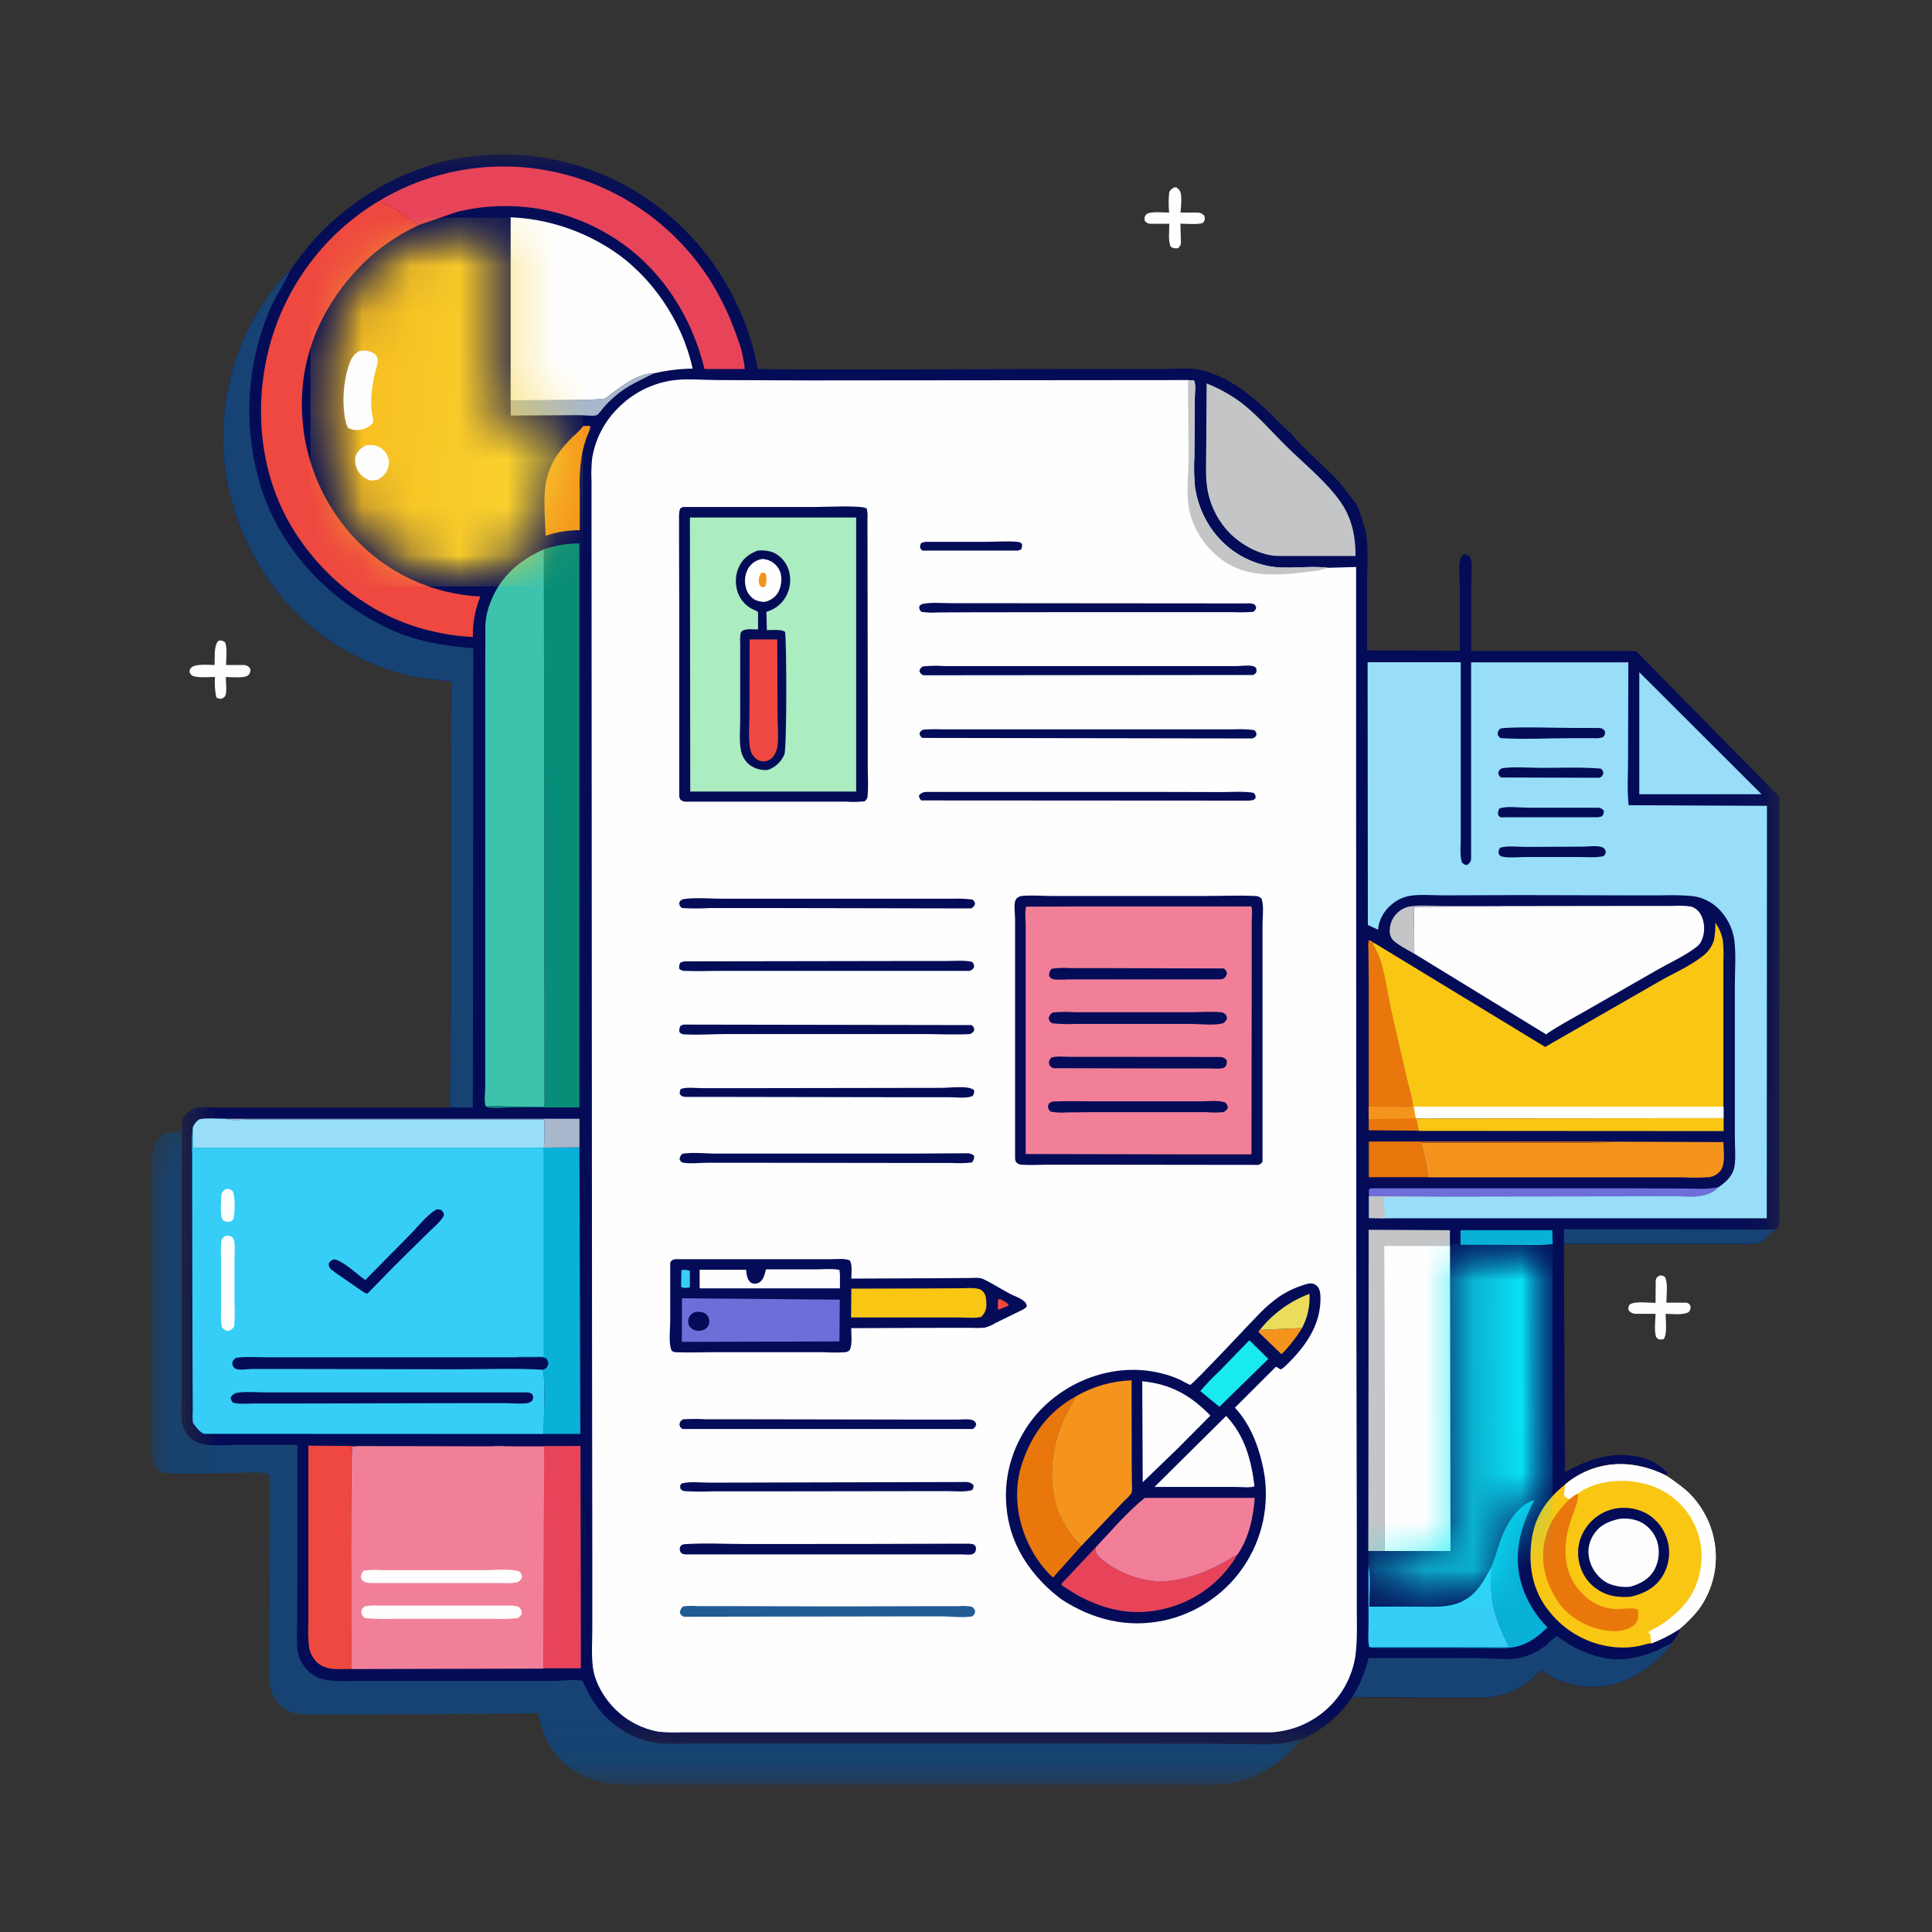 <svg width="40" height="40" viewBox="0 0 40 40" fill="none" xmlns="http://www.w3.org/2000/svg">
<rect x="0" y="0" width="40" height="40" fill="#333333" stroke="none"/>
<path d="M4.524 13.266C4.549 13.259 4.574 13.259 4.599 13.266C4.624 13.273 4.645 13.286 4.663 13.305C4.71 13.424 4.681 13.637 4.68 13.769H5.065C5.09 13.772 5.112 13.78 5.133 13.794C5.154 13.808 5.17 13.826 5.182 13.848C5.187 13.872 5.185 13.896 5.178 13.919C5.171 13.942 5.158 13.962 5.141 13.979C5.065 14.049 4.784 14.016 4.676 14.017C4.676 14.122 4.699 14.292 4.67 14.389C4.656 14.435 4.629 14.442 4.59 14.465C4.57 14.469 4.55 14.469 4.53 14.463C4.51 14.458 4.492 14.448 4.477 14.434C4.449 14.296 4.44 14.156 4.451 14.016C4.328 14.016 4.102 14.039 3.994 13.995C3.95 13.976 3.945 13.954 3.924 13.914C3.931 13.873 3.924 13.859 3.955 13.828C4.04 13.735 4.324 13.769 4.444 13.768V13.685C4.45 13.557 4.43 13.361 4.524 13.266Z" fill="#FEFEFE"/>
<path d="M24.312 3.878H24.352C24.376 3.894 24.398 3.913 24.417 3.935C24.487 4.032 24.448 4.283 24.441 4.401H24.805C24.833 4.403 24.859 4.41 24.883 4.424C24.907 4.438 24.926 4.456 24.941 4.479C24.946 4.555 24.952 4.555 24.901 4.619C24.761 4.652 24.584 4.632 24.439 4.631L24.45 5.017C24.451 5.041 24.446 5.064 24.435 5.086C24.424 5.107 24.409 5.124 24.388 5.138C24.362 5.144 24.335 5.144 24.309 5.138C24.282 5.133 24.258 5.122 24.236 5.106C24.182 4.982 24.21 4.769 24.21 4.632H23.828C23.802 4.634 23.776 4.628 23.753 4.616C23.729 4.603 23.71 4.585 23.697 4.562C23.697 4.506 23.692 4.483 23.733 4.439C23.797 4.369 24.107 4.401 24.206 4.401C24.192 4.265 24.192 4.129 24.206 3.993C24.221 3.932 24.265 3.907 24.312 3.878Z" fill="#FEFEFE"/>
<path d="M34.354 26.411C34.396 26.403 34.434 26.412 34.469 26.436C34.539 26.561 34.501 26.821 34.5 26.971H34.913C34.968 26.983 34.971 26.994 35 27.04C35.004 27.063 35.002 27.086 34.996 27.108C34.988 27.131 34.977 27.15 34.961 27.167C34.835 27.233 34.626 27.203 34.485 27.201C34.485 27.337 34.523 27.62 34.443 27.727L34.362 27.735C34.333 27.724 34.308 27.707 34.288 27.683C34.245 27.544 34.273 27.347 34.277 27.201H33.866C33.836 27.201 33.809 27.194 33.783 27.181C33.756 27.168 33.735 27.149 33.717 27.125C33.712 27.104 33.711 27.083 33.716 27.062C33.721 27.041 33.73 27.022 33.744 27.006C33.854 26.936 34.141 26.974 34.276 26.975L34.28 26.509C34.291 26.447 34.31 26.442 34.354 26.411Z" fill="#FEFEFE"/>
<mask id="mask0_1_5781" style="mask-type:luminance" maskUnits="userSpaceOnUse" x="3" y="23" width="25" height="14">
<path d="M3.111 23.21H27.013V36.962H3.111V23.21Z" fill="white"/>
</mask>
<g mask="url(#mask0_1_5781)">
<path d="M3.765 23.247V28.947C3.765 29.112 3.743 29.312 3.779 29.474L3.785 29.499C3.802 29.569 3.831 29.632 3.874 29.69C3.916 29.747 3.968 29.795 4.03 29.832C4.252 29.965 4.645 29.91 4.899 29.91H6.159V32.737L6.155 33.658C6.147 33.816 6.149 33.974 6.159 34.132C6.172 34.253 6.213 34.364 6.281 34.466L6.293 34.485C6.343 34.559 6.406 34.622 6.481 34.672C6.555 34.722 6.637 34.756 6.725 34.774C6.922 34.801 7.12 34.809 7.318 34.798H11.449C11.579 34.798 11.975 34.757 12.067 34.798C12.226 35.174 12.453 35.515 12.791 35.753C12.915 35.846 13.05 35.921 13.194 35.978C13.339 36.035 13.488 36.071 13.643 36.088C13.913 36.112 14.201 36.095 14.474 36.094H21.16L24.899 36.099L25.865 36.108C26.11 36.121 26.354 36.114 26.597 36.087L26.965 36.006L26.944 36.036C26.862 36.131 26.772 36.219 26.675 36.299C26.309 36.63 25.888 36.875 25.39 36.931L25.356 36.935C25.095 36.954 24.834 36.958 24.572 36.947H13.309C13.085 36.957 12.861 36.953 12.637 36.934L12.604 36.929C12.445 36.904 12.292 36.859 12.145 36.794C11.998 36.729 11.862 36.646 11.736 36.546C11.655 36.479 11.582 36.406 11.515 36.325C11.449 36.244 11.391 36.158 11.341 36.066C11.291 35.974 11.251 35.878 11.219 35.779C11.188 35.679 11.167 35.577 11.155 35.473L10.158 35.482L7.826 35.496H6.741C6.535 35.504 6.33 35.497 6.125 35.477C6.037 35.46 5.957 35.425 5.885 35.371C5.818 35.325 5.762 35.269 5.715 35.203C5.668 35.137 5.633 35.065 5.611 34.987C5.541 34.715 5.581 34.367 5.581 34.084L5.59 31.573V30.939C5.597 30.809 5.592 30.68 5.576 30.552C5.565 30.541 5.559 30.526 5.546 30.52C5.415 30.463 5.12 30.494 4.975 30.494C4.443 30.494 3.888 30.533 3.358 30.491C3.281 30.45 3.222 30.39 3.182 30.312L3.175 30.292C3.156 30.25 3.145 30.206 3.143 30.16V24.224C3.143 24.073 3.13 23.901 3.177 23.756C3.195 23.696 3.224 23.642 3.263 23.594C3.302 23.546 3.349 23.507 3.404 23.477L3.423 23.468C3.529 23.419 3.652 23.468 3.744 23.418L3.765 23.247Z" fill="#164373"/>
</g>
<mask id="mask1_1_5781" style="mask-type:luminance" maskUnits="userSpaceOnUse" x="3" y="3" width="34" height="34">
<path d="M3.753 3.161H36.885V36.148H3.753V3.161Z" fill="white"/>
</mask>
<g mask="url(#mask1_1_5781)">
<path d="M5.995 5.621C6.155 5.382 6.33 5.155 6.521 4.94C7.3 4.099 8.369 3.476 9.502 3.276C9.675 3.246 9.849 3.225 10.024 3.212C10.2 3.199 10.375 3.195 10.55 3.2C10.726 3.204 10.901 3.217 11.075 3.239C11.249 3.261 11.422 3.291 11.593 3.33C11.765 3.369 11.933 3.416 12.1 3.472C12.267 3.527 12.43 3.591 12.59 3.663C12.751 3.735 12.907 3.814 13.059 3.901C13.211 3.989 13.359 4.083 13.502 4.185C13.745 4.36 13.971 4.553 14.182 4.765C14.393 4.976 14.585 5.204 14.759 5.447C14.933 5.69 15.085 5.946 15.217 6.214C15.349 6.482 15.459 6.759 15.546 7.045C15.594 7.205 15.633 7.368 15.664 7.533L15.681 7.618C15.681 7.625 15.681 7.636 15.684 7.639C15.726 7.662 22.213 7.639 22.926 7.639H24.148C24.39 7.639 24.684 7.606 24.915 7.673L24.945 7.682C25.5 7.842 25.943 8.214 26.348 8.606C26.467 8.735 26.593 8.856 26.726 8.969C27.005 9.311 27.362 9.597 27.668 9.917C27.823 10.078 27.938 10.266 28.083 10.432C28.154 10.597 28.213 10.766 28.258 10.94C28.344 11.267 28.305 11.659 28.305 11.996V13.467L30.223 13.473V12.129C30.223 11.964 30.199 11.756 30.228 11.596C30.235 11.559 30.253 11.527 30.28 11.501L30.307 11.476C30.377 11.481 30.387 11.496 30.441 11.541C30.468 11.618 30.476 11.698 30.465 11.779L30.461 12.219V13.475C30.717 13.475 33.851 13.475 33.863 13.48C33.924 13.527 33.979 13.58 34.029 13.64L36.842 16.499V19.258L36.835 22.846V24.513C36.835 24.787 36.855 25.076 36.835 25.35C36.834 25.383 36.822 25.412 36.8 25.436L36.757 25.458L36.731 25.472C36.614 25.539 36.558 25.695 36.408 25.733C36.257 25.77 36.068 25.756 35.909 25.756H32.379L32.399 30.483C32.916 30.192 33.428 30.025 34.023 30.187C34.119 30.213 34.209 30.252 34.293 30.305C34.377 30.357 34.452 30.419 34.518 30.493C34.513 30.514 34.504 30.534 34.491 30.552C34.635 30.644 34.772 30.743 34.904 30.85C35.058 30.988 35.185 31.147 35.286 31.328C35.387 31.508 35.456 31.699 35.493 31.902C35.516 32.025 35.526 32.149 35.524 32.274C35.522 32.399 35.507 32.522 35.479 32.644C35.452 32.765 35.412 32.883 35.36 32.997C35.309 33.111 35.246 33.218 35.173 33.318C35.054 33.47 34.92 33.607 34.77 33.729C34.766 33.842 34.674 33.933 34.605 34.018C34.531 34.148 34.435 34.258 34.317 34.349C34.099 34.558 33.849 34.716 33.565 34.822C33.448 34.861 33.329 34.889 33.208 34.907C33.012 34.932 32.818 34.925 32.625 34.888C32.432 34.85 32.249 34.783 32.078 34.687C32.021 34.646 31.962 34.609 31.899 34.577L31.837 34.639C31.765 34.713 31.688 34.781 31.606 34.843L31.58 34.861C31.465 34.942 31.34 35.007 31.207 35.054C30.955 35.145 30.707 35.145 30.44 35.145H29.727L27.995 35.138C27.867 35.328 27.714 35.497 27.539 35.645C27.363 35.793 27.171 35.914 26.962 36.009L26.595 36.09C26.351 36.118 26.107 36.125 25.863 36.111L24.896 36.103L21.157 36.098H14.472C14.199 36.098 13.914 36.116 13.64 36.092C13.486 36.075 13.336 36.038 13.192 35.982C13.047 35.925 12.913 35.85 12.788 35.757C12.451 35.518 12.223 35.178 12.064 34.802C11.972 34.761 11.576 34.802 11.447 34.802H7.316C7.117 34.813 6.92 34.805 6.723 34.778C6.634 34.76 6.553 34.726 6.478 34.675C6.403 34.625 6.341 34.563 6.291 34.488L6.278 34.469C6.21 34.368 6.169 34.257 6.156 34.135C6.146 33.977 6.145 33.82 6.152 33.662L6.157 32.741V29.914H4.896C4.642 29.914 4.249 29.968 4.027 29.835C3.966 29.799 3.914 29.751 3.871 29.694C3.829 29.636 3.799 29.572 3.783 29.503L3.777 29.477C3.741 29.316 3.762 29.116 3.762 28.95V23.247C3.774 23.175 3.806 23.112 3.856 23.058C3.923 22.99 4.003 22.948 4.097 22.932C4.258 22.922 4.419 22.922 4.58 22.932H9.328C9.299 22.723 9.328 22.46 9.328 22.244L9.335 20.552L9.346 14.11L8.579 14.012C8.42 13.978 8.263 13.936 8.108 13.886C7.953 13.837 7.801 13.78 7.652 13.715C7.503 13.651 7.357 13.579 7.215 13.5C7.073 13.421 6.935 13.336 6.802 13.243C6.668 13.15 6.539 13.051 6.415 12.946C6.291 12.841 6.173 12.73 6.06 12.613C5.947 12.496 5.84 12.374 5.739 12.246C5.638 12.119 5.544 11.987 5.456 11.85C4.703 10.668 4.437 9.291 4.748 7.914C4.83 7.555 4.951 7.209 5.111 6.877C5.27 6.545 5.464 6.234 5.692 5.946C5.778 5.834 5.874 5.697 5.995 5.621Z" fill="#040C57"/>
</g>
<path d="M29.281 19.747C29.142 19.663 28.953 19.575 28.836 19.46C28.811 19.429 28.793 19.395 28.783 19.357C28.772 19.319 28.769 19.28 28.774 19.241C28.776 19.187 28.787 19.135 28.807 19.084C28.826 19.034 28.853 18.988 28.887 18.946C28.921 18.904 28.961 18.869 29.006 18.839C29.052 18.81 29.101 18.789 29.153 18.775C29.353 18.731 29.605 18.757 29.811 18.756H31.084H31.062L29.273 18.772L29.281 19.747Z" fill="#C3C5C6"/>
<path d="M28.338 22.91H28.933C29.041 22.916 29.149 22.915 29.258 22.906L29.271 22.911L29.313 23.153H29.325C29.336 23.24 29.352 23.325 29.374 23.41L28.338 23.401V22.906L28.338 22.91Z" fill="#E9770B"/>
<path d="M28.338 22.91H28.932C29.041 22.916 29.149 22.915 29.257 22.906L29.271 22.911L29.313 23.153L28.337 23.171L28.338 22.91Z" fill="#F4941C"/>
<path d="M4.682 23.163H11.998V23.756L11.261 23.76C11.276 23.565 11.278 23.37 11.265 23.175H5.169C5.045 23.178 4.793 23.21 4.682 23.163Z" fill="#A8B7CB"/>
<path d="M30.239 25.772V25.47H32.139L32.147 25.759C31.944 25.777 31.74 25.782 31.536 25.774L30.239 25.772Z" fill="#09B0D8"/>
<path d="M10.573 8.287C10.811 8.284 12.471 8.297 12.539 8.245C12.802 8.047 13.19 7.72 13.538 7.73C13.259 7.873 13.01 7.972 12.763 8.179C12.666 8.259 12.576 8.347 12.493 8.442C12.462 8.477 12.393 8.581 12.354 8.596C12.295 8.621 12.085 8.596 12.014 8.596L10.574 8.603L10.573 8.287Z" fill="#A8B7CB"/>
<path d="M29.562 24.372H28.34V23.634H33.401C33.34 23.678 29.87 23.651 29.417 23.651C29.483 23.888 29.532 24.128 29.562 24.372Z" fill="#E9770B"/>
<path d="M28.343 24.769V24.63C28.375 24.593 28.374 24.604 28.422 24.603H33.823L34.875 24.607C35.105 24.607 35.367 24.633 35.59 24.573C35.328 24.835 35.002 24.772 34.663 24.771L29.829 24.779L28.343 24.769Z" fill="#6F6ED9"/>
<path d="M32.38 25.751V25.45L36.761 25.456L36.735 25.47C36.618 25.536 36.563 25.692 36.412 25.73C36.261 25.767 36.072 25.753 35.913 25.753H35.095L32.38 25.751Z" fill="#164373"/>
<path d="M12.075 8.818H12.215C12.236 8.871 12.165 9.001 12.145 9.058C12.109 9.161 12.079 9.265 12.056 9.372C12.01 9.628 11.992 9.886 12.003 10.146V10.977C11.76 10.976 11.524 11.015 11.295 11.093C11.287 10.723 11.235 10.274 11.317 9.915C11.375 9.683 11.48 9.475 11.633 9.291C11.704 9.203 11.78 9.119 11.861 9.04C11.937 8.977 12.006 8.907 12.067 8.83L12.075 8.818Z" fill="#F4941C"/>
<path d="M30.878 32.441C30.988 32.172 31.043 31.895 31.177 31.634C31.304 31.39 31.501 31.137 31.771 31.052C31.478 31.61 31.314 32.186 31.505 32.81C31.557 32.977 31.628 33.135 31.718 33.284C31.808 33.434 31.915 33.57 32.039 33.694C31.857 33.87 31.673 34.018 31.422 34.085C31.237 34.135 31.044 34.121 30.855 34.12L30.056 34.116H28.417C28.393 34.117 28.369 34.111 28.348 34.1H31.245C31.098 33.83 30.987 33.546 30.914 33.247C30.857 32.979 30.878 32.714 30.878 32.441Z" fill="#09B0D8"/>
<path d="M29.325 23.157L35.686 23.151V23.418L29.374 23.414C29.352 23.329 29.336 23.244 29.325 23.157Z" fill="#FAC614"/>
<path d="M28.338 22.91V20.329L28.332 19.695C28.332 19.63 28.316 19.52 28.344 19.464C28.382 19.475 28.416 19.494 28.445 19.521L28.431 19.56L28.448 19.588C28.513 19.698 28.564 19.814 28.599 19.937C28.7 20.281 28.746 20.651 28.826 21.002L29.133 22.338C29.173 22.517 29.251 22.731 29.258 22.913C29.149 22.921 29.041 22.923 28.933 22.917L28.338 22.91Z" fill="#E9770B"/>
<path d="M28.332 32.422L28.335 32.438C28.385 32.689 28.35 33.005 28.35 33.264H29.363C29.593 33.264 29.856 33.281 30.081 33.225C30.249 33.183 30.395 33.101 30.519 32.98C30.676 32.823 30.774 32.631 30.878 32.44C30.878 32.714 30.857 32.978 30.915 33.248C30.989 33.547 31.099 33.831 31.247 34.1H28.349C28.315 33.955 28.335 33.757 28.334 33.605L28.332 32.422Z" fill="#36CEF6"/>
<path d="M28.668 32.112H28.329L28.337 25.461L30.019 25.47V25.793H28.658L28.668 32.112Z" fill="#C3C5C6"/>
<path d="M33.94 13.917L36.471 16.444H33.94V13.917Z" fill="#98DEF9"/>
<path d="M10.473 29.943L12.018 29.937L12.027 34.54H11.254L11.265 29.947L10.498 29.941L10.473 29.943Z" fill="#E7445A"/>
<path d="M7.28 34.554C7.031 34.554 6.746 34.599 6.553 34.407C6.471 34.322 6.419 34.22 6.398 34.103C6.38 33.944 6.376 33.784 6.384 33.623V29.931L7.405 29.939L7.29 29.949C7.258 30.013 7.268 34.022 7.28 34.554Z" fill="#EE4840"/>
<path d="M27.999 35.133C28.136 34.912 28.24 34.677 28.309 34.426L28.331 34.346C28.331 34.34 28.331 34.331 28.336 34.329C28.372 34.326 28.409 34.326 28.445 34.329H30.615C30.88 34.329 31.186 34.374 31.446 34.329C31.648 34.287 31.831 34.203 31.994 34.076C32.069 34.003 32.148 33.935 32.23 33.871C32.235 33.871 32.328 33.941 32.335 33.941C32.428 34.009 32.525 34.069 32.627 34.122C32.955 34.288 33.361 34.401 33.73 34.338C34.043 34.288 34.334 34.181 34.605 34.017C34.531 34.147 34.436 34.257 34.318 34.348C34.1 34.558 33.849 34.716 33.566 34.822C33.449 34.86 33.33 34.888 33.208 34.906C33.013 34.931 32.819 34.925 32.626 34.887C32.432 34.849 32.25 34.782 32.078 34.686C32.022 34.645 31.962 34.608 31.9 34.576L31.838 34.638C31.766 34.712 31.689 34.78 31.607 34.842L31.581 34.86C31.465 34.942 31.341 35.007 31.208 35.054C30.956 35.145 30.707 35.144 30.44 35.145H29.728L27.999 35.133Z" fill="#164373"/>
<path d="M3.99 23.348C4.014 23.282 4.054 23.227 4.11 23.185C4.157 23.138 4.59 23.163 4.681 23.163C4.792 23.21 5.045 23.178 5.17 23.178H11.265C11.277 23.373 11.276 23.568 11.261 23.763H3.991L3.99 23.348Z" fill="#98DEF9"/>
<path d="M11.997 23.758L12.015 29.687H11.254C11.258 29.469 11.296 28.501 11.239 28.358L11.255 28.353C11.318 28.323 11.32 28.313 11.349 28.25C11.353 28.201 11.338 28.159 11.305 28.122C11.237 28.098 11.167 28.091 11.096 28.101H10.713L10.724 28.088L11.262 28.084V23.759L11.997 23.758Z" fill="#09B0D8"/>
<path d="M33.403 23.637L35.682 23.646C35.682 23.83 35.738 24.134 35.595 24.269C35.54 24.323 35.474 24.357 35.398 24.371C35.207 24.385 35.017 24.386 34.826 24.375H29.563C29.532 24.131 29.484 23.892 29.418 23.656C29.872 23.655 33.341 23.682 33.403 23.637Z" fill="#F4941C"/>
<path d="M24.981 7.938C25.182 8.017 25.373 8.116 25.553 8.234C25.958 8.498 26.294 8.907 26.638 9.244C27.006 9.605 27.454 9.967 27.754 10.389C27.887 10.581 27.976 10.792 28.021 11.021L28.028 11.057C28.055 11.207 28.067 11.358 28.065 11.511H26.472C26.108 11.511 25.701 11.286 25.452 11.03C25.343 10.917 25.252 10.792 25.177 10.653C25.103 10.515 25.049 10.369 25.014 10.216C24.945 9.907 24.974 9.553 24.974 9.236L24.981 7.938Z" fill="#C3C5C6"/>
<path d="M7.846 4.161C7.987 4.076 8.133 3.998 8.283 3.927C8.432 3.857 8.585 3.794 8.74 3.738C8.896 3.683 9.054 3.635 9.215 3.595C9.375 3.555 9.537 3.523 9.701 3.499C9.864 3.476 10.029 3.46 10.194 3.452C10.359 3.445 10.524 3.445 10.689 3.454C10.854 3.462 11.018 3.479 11.182 3.504C11.345 3.529 11.507 3.562 11.667 3.603C11.825 3.643 11.982 3.692 12.135 3.747C12.289 3.803 12.44 3.866 12.587 3.936C12.735 4.006 12.879 4.083 13.019 4.167C13.159 4.251 13.295 4.342 13.427 4.439C13.558 4.536 13.685 4.639 13.806 4.748C13.928 4.857 14.044 4.972 14.155 5.093C14.266 5.213 14.37 5.338 14.469 5.468C14.568 5.599 14.66 5.734 14.745 5.873C14.956 6.224 15.128 6.592 15.261 6.979C15.344 7.192 15.397 7.413 15.42 7.641H14.587C14.315 6.525 13.655 5.503 12.662 4.895C12.544 4.822 12.422 4.754 12.297 4.693C12.172 4.631 12.045 4.576 11.914 4.528C11.784 4.479 11.652 4.437 11.517 4.402C11.383 4.366 11.247 4.338 11.109 4.316C10.972 4.295 10.833 4.28 10.694 4.272C10.556 4.264 10.417 4.264 10.278 4.27C10.139 4.276 10 4.289 9.863 4.309C9.725 4.329 9.589 4.356 9.454 4.39L8.679 4.656C8.492 4.572 8.342 4.415 8.169 4.314C8.063 4.252 7.946 4.23 7.846 4.161Z" fill="#E7445A"/>
<path d="M11.261 11.372C11.499 11.29 11.744 11.25 11.996 11.251V22.929H10.538C10.419 22.929 10.168 22.962 10.065 22.914C10.202 22.907 10.34 22.907 10.478 22.914L11.275 22.919L11.261 11.372Z" fill="#088D78"/>
<path d="M28.667 32.112L28.657 25.793H30.021L30.031 32.112H28.667Z" fill="#FEFEFE"/>
<path d="M8.679 4.656C8.309 4.827 7.971 5.047 7.664 5.315C6.853 6.052 6.304 7.059 6.255 8.166C6.248 8.3 6.248 8.435 6.254 8.569C6.261 8.703 6.274 8.836 6.293 8.969C6.313 9.102 6.339 9.233 6.372 9.363C6.405 9.494 6.444 9.622 6.489 9.748C6.535 9.874 6.586 9.998 6.644 10.119C6.702 10.241 6.765 10.359 6.835 10.473C6.905 10.588 6.98 10.699 7.06 10.807C7.141 10.914 7.226 11.017 7.317 11.116C7.485 11.3 7.67 11.465 7.87 11.613C8.071 11.761 8.284 11.887 8.509 11.993C8.735 12.099 8.969 12.182 9.21 12.242C9.452 12.302 9.697 12.338 9.946 12.35C9.836 12.618 9.785 12.897 9.791 13.187C9.487 13.174 9.187 13.13 8.891 13.055C7.705 12.771 6.68 11.967 6.051 10.929C5.392 9.842 5.256 8.497 5.553 7.275C5.592 7.114 5.639 6.956 5.694 6.799C5.748 6.643 5.811 6.49 5.881 6.34C5.951 6.19 6.028 6.044 6.113 5.901C6.197 5.759 6.289 5.621 6.387 5.488C6.485 5.354 6.589 5.226 6.7 5.103C6.811 4.98 6.928 4.863 7.05 4.752C7.173 4.64 7.3 4.535 7.433 4.436C7.566 4.338 7.704 4.246 7.846 4.161C7.946 4.23 8.064 4.252 8.169 4.314C8.342 4.415 8.492 4.572 8.679 4.656Z" fill="#EE4840"/>
<path d="M10.573 8.287V4.499C10.944 4.515 11.305 4.58 11.658 4.693C12.011 4.807 12.343 4.964 12.654 5.166C13.491 5.709 14.131 6.658 14.34 7.631C14.069 7.636 13.8 7.669 13.536 7.73C13.187 7.72 12.8 8.047 12.537 8.245C12.471 8.297 10.811 8.284 10.573 8.287Z" fill="#FEFEFE"/>
<path d="M31.085 18.76L33.916 18.756H34.648C34.774 18.747 34.9 18.752 35.025 18.772C35.07 18.79 35.111 18.815 35.146 18.849C35.181 18.883 35.209 18.922 35.229 18.967C35.263 19.044 35.281 19.125 35.282 19.21C35.284 19.295 35.269 19.377 35.237 19.455C35.212 19.52 35.172 19.573 35.115 19.613C34.886 19.788 34.589 19.923 34.337 20.066L32.781 20.956C32.523 21.105 32.254 21.243 32.009 21.415L29.282 19.745L29.273 18.776L31.062 18.761L31.085 18.76Z" fill="#FEFEFE"/>
<path d="M9.328 22.928C9.299 22.719 9.328 22.456 9.328 22.239L9.335 20.547L9.346 14.11L8.579 14.012C8.42 13.978 8.263 13.936 8.108 13.886C7.953 13.837 7.801 13.78 7.652 13.715C7.503 13.651 7.357 13.579 7.215 13.5C7.073 13.421 6.935 13.336 6.802 13.243C6.668 13.15 6.539 13.052 6.415 12.946C6.291 12.841 6.173 12.73 6.06 12.613C5.947 12.496 5.84 12.374 5.739 12.246C5.638 12.119 5.544 11.987 5.456 11.85C4.703 10.668 4.437 9.291 4.748 7.914C4.83 7.555 4.951 7.209 5.111 6.877C5.27 6.545 5.464 6.235 5.692 5.946C5.78 5.834 5.877 5.697 5.997 5.621L5.988 5.641C5.857 5.92 5.688 6.164 5.57 6.449C5.447 6.746 5.351 7.05 5.283 7.364C5.215 7.677 5.176 7.995 5.165 8.315C5.154 8.636 5.172 8.955 5.219 9.272C5.265 9.59 5.34 9.9 5.442 10.204C5.88 11.46 6.853 12.447 8.043 13.013C8.601 13.278 9.19 13.373 9.8 13.422L9.79 22.929L9.328 22.928Z" fill="#164373"/>
<path d="M32.41 30.729C32.584 30.583 32.779 30.474 32.994 30.402C33.501 30.234 34.023 30.314 34.491 30.547C34.635 30.64 34.772 30.741 34.904 30.85C35.058 30.988 35.185 31.147 35.286 31.328C35.387 31.508 35.456 31.699 35.493 31.903C35.516 32.025 35.526 32.149 35.524 32.274C35.522 32.399 35.507 32.522 35.479 32.644C35.452 32.765 35.412 32.883 35.36 32.997C35.309 33.111 35.246 33.218 35.173 33.319C35.054 33.471 34.919 33.607 34.77 33.729C34.587 33.849 34.394 33.947 34.19 34.025C34.132 34.018 33.987 34.069 33.922 34.081C33.77 34.109 33.617 34.118 33.463 34.106C33.329 34.095 33.197 34.071 33.068 34.033C32.939 33.995 32.814 33.945 32.696 33.881C32.577 33.818 32.465 33.743 32.362 33.657C32.258 33.571 32.164 33.475 32.081 33.369C31.744 32.963 31.648 32.472 31.701 31.958C31.756 31.42 32.002 31.059 32.41 30.729Z" fill="#FAC614"/>
<path d="M32.668 30.92C32.685 31.096 32.581 31.301 32.525 31.468C32.328 32.06 32.351 32.665 32.866 33.092C33.014 33.21 33.181 33.282 33.369 33.307L33.4 33.312C33.53 33.33 33.818 33.266 33.913 33.328C33.92 33.425 33.931 33.538 33.861 33.616C33.758 33.733 33.57 33.769 33.421 33.771C33.325 33.768 33.23 33.757 33.136 33.736C33.042 33.716 32.95 33.686 32.862 33.648C32.774 33.61 32.69 33.564 32.61 33.509C32.531 33.455 32.457 33.393 32.39 33.325C32.337 33.272 32.291 33.215 32.25 33.153L32.236 33.131C32.122 32.957 32.041 32.77 31.991 32.568C31.968 32.472 31.954 32.374 31.95 32.275C31.945 32.176 31.951 32.078 31.966 31.98C31.982 31.882 32.007 31.787 32.041 31.694C32.076 31.601 32.119 31.512 32.172 31.428C32.264 31.288 32.37 31.159 32.489 31.041C32.544 30.993 32.603 30.953 32.668 30.92Z" fill="#E9770B"/>
<path d="M32.41 30.729C32.584 30.583 32.779 30.474 32.994 30.402C33.501 30.234 34.023 30.314 34.491 30.547C34.635 30.64 34.772 30.741 34.904 30.85C35.058 30.988 35.185 31.147 35.286 31.328C35.387 31.508 35.456 31.699 35.493 31.903C35.516 32.025 35.526 32.149 35.524 32.274C35.522 32.399 35.507 32.522 35.479 32.644C35.452 32.765 35.412 32.883 35.36 32.997C35.309 33.111 35.246 33.218 35.173 33.318C35.053 33.471 34.919 33.607 34.77 33.729C34.587 33.849 34.394 33.947 34.19 34.025C34.18 33.977 34.175 33.929 34.173 33.88V33.849L34.137 33.816V33.78L34.366 33.653C34.757 33.402 35.084 33.068 35.182 32.6C35.195 32.549 35.205 32.498 35.213 32.446C35.221 32.395 35.225 32.342 35.228 32.29C35.23 32.238 35.23 32.185 35.227 32.133C35.224 32.081 35.218 32.029 35.21 31.977C35.202 31.925 35.191 31.874 35.177 31.824C35.164 31.773 35.148 31.723 35.129 31.674C35.111 31.625 35.09 31.578 35.066 31.531C35.043 31.484 35.017 31.438 34.989 31.394C34.961 31.35 34.931 31.307 34.898 31.266C34.866 31.225 34.832 31.186 34.795 31.148C34.759 31.11 34.721 31.074 34.681 31.041C34.641 31.007 34.599 30.975 34.556 30.946C34.513 30.916 34.468 30.889 34.422 30.864C34.376 30.839 34.329 30.816 34.281 30.796C34.232 30.776 34.183 30.758 34.133 30.743C34.083 30.728 34.032 30.715 33.981 30.705L33.841 30.678C33.466 30.621 32.979 30.69 32.67 30.92C32.605 30.953 32.546 30.993 32.492 31.041L32.394 30.985C32.367 30.911 32.401 30.806 32.41 30.729Z" fill="#FEFEFE"/>
<path d="M33.499 31.225C33.602 31.212 33.705 31.216 33.808 31.235C33.91 31.255 34.008 31.29 34.099 31.34C34.153 31.372 34.203 31.408 34.249 31.45C34.295 31.491 34.337 31.537 34.374 31.587C34.411 31.637 34.443 31.691 34.469 31.747C34.495 31.804 34.516 31.862 34.531 31.923C34.56 32.043 34.565 32.164 34.547 32.286C34.528 32.408 34.487 32.523 34.423 32.629C34.273 32.875 34.036 32.995 33.766 33.058C33.649 33.069 33.533 33.065 33.417 33.047L33.391 33.04C33.349 33.032 33.307 33.02 33.267 33.006C33.227 32.992 33.188 32.974 33.15 32.954C33.112 32.934 33.076 32.912 33.042 32.886C33.007 32.861 32.975 32.834 32.944 32.804C32.913 32.774 32.885 32.742 32.859 32.708C32.833 32.674 32.81 32.638 32.789 32.601C32.768 32.563 32.75 32.525 32.735 32.485C32.72 32.445 32.708 32.404 32.698 32.362C32.683 32.3 32.675 32.238 32.673 32.174C32.672 32.111 32.676 32.048 32.688 31.985C32.699 31.923 32.717 31.862 32.742 31.804C32.766 31.745 32.796 31.689 32.832 31.637C32.87 31.581 32.913 31.529 32.962 31.482C33.01 31.436 33.063 31.394 33.121 31.359C33.178 31.323 33.239 31.294 33.303 31.272C33.366 31.249 33.432 31.233 33.499 31.225Z" fill="#040C57"/>
<path d="M33.504 31.451C33.581 31.438 33.658 31.436 33.736 31.446C33.814 31.455 33.888 31.476 33.96 31.508C34.043 31.549 34.114 31.605 34.175 31.674C34.235 31.744 34.28 31.823 34.309 31.911C34.339 32.009 34.349 32.109 34.34 32.21C34.33 32.312 34.302 32.408 34.254 32.499C34.145 32.695 33.951 32.8 33.742 32.853C33.584 32.866 33.433 32.841 33.288 32.779C33.2 32.732 33.124 32.671 33.06 32.594C32.997 32.518 32.95 32.432 32.921 32.337C32.906 32.293 32.896 32.248 32.891 32.201C32.886 32.154 32.886 32.108 32.89 32.061C32.895 32.015 32.905 31.969 32.92 31.925C32.935 31.881 32.954 31.838 32.978 31.798C33.106 31.584 33.274 31.509 33.504 31.451Z" fill="#FEFEFE"/>
<mask id="mask2_1_5781" style="mask-type:luminance" maskUnits="userSpaceOnUse" x="28" y="25" width="5" height="9">
<path d="M28.296 25.729H32.148V33.284H28.296V25.729Z" fill="white"/>
</mask>
<g mask="url(#mask2_1_5781)">
<mask id="mask3_1_5781" style="mask-type:luminance" maskUnits="userSpaceOnUse" x="28" y="25" width="5" height="9">
<path d="M30.239 25.773H31.534C31.738 25.781 31.941 25.776 32.145 25.758V30.651L31.773 31.053C31.503 31.138 31.306 31.391 31.18 31.634C31.045 31.896 30.99 32.173 30.881 32.441C30.776 32.635 30.679 32.824 30.521 32.98C30.397 33.102 30.251 33.183 30.083 33.226C29.858 33.282 29.595 33.264 29.365 33.264H28.351C28.351 33.005 28.386 32.69 28.335 32.438L28.332 32.422V32.353C28.397 32.313 28.587 32.335 28.67 32.335H29.855C29.928 32.335 30.111 32.354 30.171 32.335C30.191 32.325 30.21 32.314 30.228 32.302C30.284 32.15 30.25 31.89 30.25 31.726V30.565L30.239 25.773Z" fill="white"/>
</mask>
<g mask="url(#mask3_1_5781)">
<path d="M28.332 33.282V25.758H32.145V33.282H28.332Z" fill="url(#paint0_linear_1_5781)"/>
</g>
</g>
<path d="M11.261 11.372L11.274 22.914L10.477 22.909C10.339 22.902 10.201 22.902 10.064 22.909L10.051 22.885C10.021 22.797 10.046 22.62 10.046 22.522V14.071L10.049 12.921C10.06 12.768 10.094 12.62 10.151 12.478C10.352 11.944 10.748 11.599 11.261 11.372Z" fill="#3CC2AD"/>
<path d="M28.445 19.519L31.991 21.676L34.362 20.314C34.647 20.15 34.982 20.007 35.24 19.804C35.299 19.762 35.349 19.712 35.391 19.654C35.434 19.595 35.465 19.532 35.486 19.463C35.508 19.344 35.518 19.225 35.514 19.104C35.593 19.215 35.645 19.337 35.669 19.47C35.684 19.609 35.688 19.748 35.681 19.888V23.148L29.32 23.155H29.309L29.266 22.913L29.253 22.908C29.246 22.726 29.169 22.512 29.128 22.333L28.821 20.997C28.741 20.648 28.695 20.276 28.595 19.932C28.559 19.81 28.508 19.693 28.443 19.583L28.426 19.555L28.445 19.519Z" fill="#FAC614"/>
<path d="M29.27 22.913H35.686V23.148L29.326 23.154H29.314L29.27 22.913Z" fill="#FEFEFE"/>
<path d="M7.41 29.939L9.597 29.944H10.187C10.283 29.936 10.378 29.936 10.474 29.944H10.499L11.266 29.949L11.254 34.547L7.279 34.556C7.267 34.024 7.258 30.015 7.295 29.953L7.41 29.939Z" fill="#F27F98"/>
<path d="M7.532 32.518C7.65 32.502 7.769 32.499 7.888 32.508H10.041C10.25 32.508 10.536 32.475 10.738 32.528C10.76 32.541 10.777 32.558 10.789 32.58C10.802 32.602 10.808 32.625 10.808 32.65C10.792 32.698 10.763 32.733 10.719 32.757C10.627 32.778 10.534 32.784 10.44 32.775H7.744C7.679 32.78 7.614 32.774 7.551 32.755C7.497 32.732 7.49 32.703 7.469 32.651C7.474 32.599 7.495 32.555 7.532 32.518Z" fill="#FEFEFE"/>
<path d="M7.554 33.258C7.657 33.24 7.76 33.236 7.864 33.243H10.487C10.572 33.236 10.655 33.243 10.737 33.266C10.779 33.303 10.802 33.349 10.807 33.405C10.788 33.448 10.758 33.48 10.717 33.501C10.554 33.519 10.392 33.524 10.229 33.516H8.18C7.97 33.524 7.761 33.519 7.552 33.501C7.504 33.452 7.476 33.431 7.482 33.355C7.492 33.312 7.516 33.279 7.554 33.258Z" fill="#FEFEFE"/>
<mask id="mask4_1_5781" style="mask-type:luminance" maskUnits="userSpaceOnUse" x="6" y="4" width="7" height="9">
<path d="M6.469 4.494H12.098V12.148H6.469V4.494Z" fill="white"/>
</mask>
<g mask="url(#mask4_1_5781)">
<mask id="mask5_1_5781" style="mask-type:luminance" maskUnits="userSpaceOnUse" x="6" y="4" width="7" height="9">
<path d="M11.294 11.095C10.736 11.325 10.347 11.613 10.039 12.141C9.831 12.133 9.624 12.107 9.42 12.064C9.216 12.02 9.017 11.96 8.824 11.882C8.63 11.804 8.444 11.711 8.267 11.601C8.089 11.492 7.922 11.368 7.766 11.23C6.992 10.553 6.56 9.589 6.494 8.567C6.427 7.544 6.808 6.587 7.47 5.833C8.218 4.986 9.232 4.578 10.344 4.505V7.287C10.344 7.745 10.321 8.217 10.348 8.672C10.347 8.712 10.359 8.747 10.383 8.778C10.403 8.793 10.425 8.806 10.447 8.817C10.525 8.845 10.713 8.817 10.806 8.817H12.071L12.062 8.832C12 8.909 11.932 8.979 11.856 9.041C11.775 9.12 11.699 9.204 11.628 9.292C11.475 9.476 11.369 9.684 11.311 9.916C11.234 10.274 11.287 10.725 11.294 11.095Z" fill="white"/>
</mask>
<g mask="url(#mask5_1_5781)">
<path d="M6.428 12.141V4.505H12.071V12.141H6.428Z" fill="url(#paint1_linear_1_5781)"/>
</g>
</g>
<path d="M7.579 9.218C7.633 9.212 7.686 9.212 7.74 9.218C7.792 9.227 7.84 9.246 7.884 9.275C7.928 9.304 7.964 9.34 7.993 9.384C8.02 9.423 8.037 9.465 8.046 9.511C8.055 9.557 8.054 9.603 8.044 9.648C8.012 9.794 7.939 9.858 7.817 9.935H7.8C7.754 9.948 7.708 9.951 7.661 9.944C7.636 9.937 7.613 9.928 7.59 9.916C7.567 9.904 7.545 9.891 7.525 9.876C7.504 9.86 7.485 9.843 7.468 9.824C7.45 9.806 7.435 9.785 7.421 9.764C7.407 9.742 7.395 9.72 7.385 9.696C7.376 9.672 7.368 9.648 7.362 9.623C7.357 9.598 7.354 9.573 7.353 9.547C7.352 9.522 7.353 9.496 7.357 9.471C7.385 9.345 7.469 9.282 7.579 9.218Z" fill="#FEFEFE"/>
<path d="M7.429 7.275L7.446 7.269C7.495 7.258 7.545 7.256 7.595 7.263C7.645 7.271 7.692 7.287 7.735 7.313C7.779 7.338 7.806 7.375 7.817 7.424C7.834 7.511 7.774 7.67 7.755 7.759C7.701 8.018 7.651 8.359 7.712 8.615C7.725 8.661 7.729 8.708 7.725 8.755C7.676 8.808 7.618 8.848 7.551 8.876L7.481 8.892C7.434 8.904 7.386 8.907 7.338 8.901C7.29 8.895 7.245 8.88 7.202 8.857C7.165 8.773 7.142 8.685 7.132 8.594C7.09 8.272 7.112 7.955 7.197 7.642C7.243 7.489 7.287 7.354 7.429 7.275Z" fill="#FEFEFE"/>
<path d="M35.589 24.573C35.736 24.474 35.878 24.34 35.91 24.154C35.941 23.968 35.918 23.743 35.918 23.554V20.404C35.918 20.102 35.945 19.769 35.908 19.471C35.88 19.265 35.801 19.081 35.672 18.918C35.599 18.821 35.51 18.741 35.406 18.679C35.302 18.616 35.19 18.575 35.07 18.556C34.738 18.518 34.373 18.543 34.039 18.538L31.438 18.532L29.881 18.537C29.659 18.537 29.413 18.513 29.195 18.546C29.047 18.571 28.917 18.634 28.804 18.733C28.727 18.797 28.664 18.874 28.616 18.963C28.569 19.052 28.54 19.147 28.53 19.247L28.32 19.152L28.315 13.711H30.243V17.369C30.243 17.521 30.222 17.712 30.267 17.857C30.311 17.893 30.318 17.907 30.376 17.909C30.425 17.866 30.453 17.851 30.458 17.781V13.713H33.713L33.707 15.708C33.707 16.024 33.685 16.359 33.719 16.671L36.583 16.684L36.579 25.223H28.672L28.344 25.218V24.769L29.829 24.774L34.663 24.767C35.001 24.768 35.33 24.831 35.589 24.573Z" fill="#98DEF9"/>
<path d="M28.343 24.769L29.828 24.775L28.652 24.786L28.673 25.224L28.344 25.219L28.343 24.769Z" fill="#C3C5C6"/>
<path d="M31.047 16.738C31.195 16.684 31.474 16.723 31.637 16.723H33.028C33.114 16.723 33.144 16.718 33.204 16.782C33.207 16.803 33.206 16.824 33.2 16.845C33.193 16.866 33.183 16.884 33.168 16.9C33.123 16.917 33.077 16.924 33.029 16.921H31.169C31.134 16.924 31.1 16.924 31.066 16.921C31.045 16.912 31.035 16.891 31.019 16.876C31.014 16.852 31.013 16.828 31.018 16.804C31.023 16.78 31.032 16.758 31.047 16.738Z" fill="#040C57"/>
<path d="M31.108 15.903C31.36 15.871 31.651 15.896 31.907 15.898C32.314 15.898 32.737 15.879 33.142 15.913C33.158 15.924 33.171 15.937 33.181 15.954C33.19 15.97 33.195 15.988 33.196 16.007C33.172 16.077 33.176 16.072 33.113 16.103L31.076 16.097C31.058 16.085 31.044 16.069 31.034 16.05C31.024 16.03 31.02 16.01 31.021 15.988C31.05 15.932 31.05 15.929 31.108 15.903Z" fill="#040C57"/>
<path d="M31.597 17.534L32.762 17.529C32.87 17.529 33.078 17.501 33.17 17.54C33.221 17.561 33.225 17.58 33.246 17.627C33.247 17.647 33.242 17.666 33.233 17.683C33.224 17.701 33.212 17.716 33.196 17.727C33.038 17.761 32.853 17.744 32.691 17.744H31.572C31.433 17.744 31.224 17.769 31.092 17.732C31.045 17.718 31.051 17.71 31.027 17.67C31.024 17.649 31.025 17.628 31.031 17.607C31.037 17.585 31.047 17.567 31.061 17.55C31.216 17.505 31.436 17.534 31.597 17.534Z" fill="#040C57"/>
<path d="M31.056 15.087C31.087 15.079 31.119 15.074 31.151 15.072C31.639 15.045 32.15 15.072 32.642 15.072H33.028C33.075 15.069 33.121 15.072 33.168 15.081C33.19 15.097 33.21 15.116 33.228 15.137C33.232 15.21 33.234 15.207 33.187 15.263C33.123 15.284 33.057 15.291 32.99 15.283H32.53C32.048 15.283 31.554 15.312 31.072 15.283C31.041 15.259 31.014 15.242 31.008 15.199C31.006 15.146 31.024 15.126 31.056 15.087Z" fill="#040C57"/>
<path d="M3.99 23.348V23.762H11.261V28.087L10.722 28.091L10.711 28.103H11.095C11.167 28.094 11.236 28.101 11.305 28.125C11.338 28.161 11.352 28.204 11.348 28.253C11.32 28.315 11.318 28.323 11.254 28.356L11.239 28.361C11.295 28.5 11.257 29.472 11.254 29.689L4.238 29.686C4.156 29.678 4.059 29.546 4.012 29.483C4.005 29.476 3.999 29.468 3.995 29.459C3.985 29.377 3.984 29.294 3.991 29.211L3.986 28.25L3.979 24.861V23.885C3.969 23.706 3.973 23.526 3.99 23.348Z" fill="#36CEF6"/>
<path d="M4.657 24.628L4.689 24.618C4.748 24.608 4.765 24.624 4.812 24.655C4.875 24.752 4.864 25.101 4.837 25.218C4.825 25.27 4.811 25.265 4.767 25.292C4.711 25.302 4.659 25.292 4.61 25.26C4.548 25.15 4.578 24.892 4.582 24.762C4.585 24.694 4.609 24.672 4.657 24.628Z" fill="#FEFEFE"/>
<path d="M4.653 25.595C4.667 25.588 4.682 25.584 4.697 25.583C4.722 25.581 4.746 25.584 4.768 25.593C4.791 25.602 4.811 25.615 4.828 25.633C4.881 25.751 4.854 25.957 4.854 26.089V26.972C4.864 27.126 4.862 27.28 4.85 27.434C4.84 27.495 4.811 27.51 4.764 27.544C4.751 27.55 4.739 27.554 4.725 27.555C4.659 27.555 4.633 27.519 4.593 27.476C4.575 27.364 4.569 27.252 4.576 27.139V25.993C4.57 25.896 4.571 25.798 4.58 25.701C4.589 25.643 4.613 25.631 4.653 25.595Z" fill="#FEFEFE"/>
<path d="M9.024 25.045C9.062 25.035 9.099 25.038 9.135 25.053C9.186 25.101 9.184 25.098 9.19 25.168C9.117 25.303 8.964 25.422 8.856 25.53L8.158 26.219L7.61 26.781C7.566 26.785 7.514 26.741 7.476 26.717L6.96 26.36L6.876 26.297C6.852 26.282 6.834 26.262 6.821 26.237C6.809 26.212 6.804 26.185 6.806 26.157C6.819 26.134 6.836 26.116 6.857 26.1C6.879 26.086 6.902 26.076 6.928 26.072C7.138 26.131 7.382 26.374 7.562 26.502L8.514 25.537C8.665 25.38 8.841 25.159 9.024 25.045Z" fill="#040C57"/>
<path d="M4.893 28.838C5.086 28.806 5.312 28.828 5.508 28.828H10.913C10.948 28.829 10.98 28.838 11.01 28.856C11.024 28.872 11.032 28.89 11.036 28.91C11.04 28.93 11.039 28.95 11.032 28.97C11.018 29.015 10.981 29.026 10.943 29.046C10.791 29.073 10.605 29.052 10.451 29.051H9.451L6.104 29.058H5.243C5.114 29.058 4.955 29.077 4.83 29.042C4.813 29.029 4.8 29.013 4.79 28.993C4.781 28.974 4.777 28.953 4.777 28.932C4.804 28.886 4.842 28.855 4.893 28.838Z" fill="#040C57"/>
<path d="M10.713 28.101H11.097C11.169 28.091 11.239 28.099 11.307 28.123C11.34 28.159 11.354 28.202 11.35 28.251C11.322 28.313 11.32 28.321 11.256 28.354L11.241 28.359C10.644 28.324 10.029 28.351 9.428 28.35L5.871 28.343H5.225C5.12 28.343 4.961 28.378 4.867 28.335C4.834 28.298 4.809 28.277 4.811 28.223C4.813 28.168 4.843 28.149 4.88 28.115C5.068 28.082 5.283 28.101 5.474 28.101H10.713Z" fill="#040C57"/>
<path d="M27.496 11.756L28.077 11.739V16.231L28.081 26.665L28.091 31.705V33.267C28.091 33.607 28.107 33.953 28.061 34.291C28.053 34.343 28.043 34.395 28.03 34.447C28.017 34.498 28.003 34.549 27.986 34.599C27.968 34.65 27.949 34.699 27.928 34.748C27.907 34.797 27.884 34.844 27.858 34.891C27.833 34.938 27.806 34.983 27.777 35.027C27.747 35.072 27.716 35.115 27.684 35.156C27.651 35.198 27.616 35.238 27.58 35.277C27.544 35.316 27.506 35.353 27.466 35.389C27.427 35.424 27.386 35.458 27.344 35.49C27.302 35.522 27.258 35.552 27.213 35.581C27.168 35.609 27.122 35.635 27.075 35.66C27.028 35.684 26.98 35.706 26.931 35.727C26.882 35.747 26.832 35.765 26.782 35.781C26.731 35.797 26.68 35.811 26.628 35.823C26.576 35.835 26.524 35.844 26.471 35.851C26.419 35.859 26.366 35.864 26.313 35.867H14.109C13.949 35.873 13.79 35.869 13.63 35.853C13.461 35.822 13.301 35.767 13.148 35.688C12.996 35.609 12.859 35.508 12.737 35.387C12.509 35.163 12.314 34.833 12.274 34.513C12.242 34.252 12.263 33.971 12.263 33.709V32.205L12.257 27.311L12.247 10.785V9.964C12.239 9.803 12.243 9.642 12.261 9.481C12.293 9.284 12.356 9.097 12.448 8.92C12.54 8.743 12.657 8.585 12.799 8.445C12.949 8.293 13.119 8.168 13.309 8.071C13.5 7.974 13.7 7.909 13.911 7.877C14.204 7.832 14.546 7.868 14.844 7.869L16.757 7.876L24.599 7.869L24.72 7.877C24.766 7.947 24.737 8.172 24.736 8.268L24.729 9.453C24.717 9.668 24.722 9.883 24.743 10.097C24.87 10.902 25.441 11.549 26.245 11.717C26.649 11.802 27.087 11.701 27.496 11.756Z" fill="#FEFEFE"/>
<path d="M19.156 11.218H20.411C20.621 11.218 20.851 11.198 21.06 11.218C21.098 11.218 21.13 11.231 21.158 11.258C21.166 11.3 21.16 11.341 21.138 11.379L21.073 11.399H19.19C19.16 11.401 19.131 11.401 19.101 11.399C19.081 11.392 19.07 11.368 19.054 11.354C19.049 11.334 19.048 11.314 19.052 11.294C19.056 11.274 19.065 11.256 19.077 11.24L19.156 11.218Z" fill="#040C57"/>
<path d="M24.595 7.869L24.717 7.877C24.762 7.947 24.733 8.172 24.732 8.267L24.725 9.453C24.713 9.668 24.718 9.883 24.74 10.097C24.866 10.902 25.437 11.549 26.242 11.717C26.648 11.802 27.086 11.702 27.497 11.757C27.389 11.796 27.277 11.819 27.162 11.827C26.967 11.853 26.768 11.879 26.572 11.888C26.021 11.913 25.564 11.852 25.144 11.461C25.023 11.351 24.919 11.226 24.834 11.086C24.748 10.947 24.684 10.799 24.641 10.641C24.542 10.258 24.606 9.85 24.609 9.46L24.595 7.869Z" fill="#C3C5C6"/>
<path d="M14.688 30.697L19.894 30.684C19.999 30.684 20.075 30.667 20.153 30.745C20.16 30.784 20.151 30.819 20.127 30.85C19.974 30.897 19.765 30.872 19.604 30.872L15.864 30.877H14.747C14.561 30.885 14.375 30.884 14.189 30.873C14.169 30.873 14.149 30.869 14.131 30.86C14.113 30.851 14.098 30.837 14.087 30.821C14.08 30.764 14.073 30.762 14.106 30.717C14.269 30.665 14.519 30.697 14.688 30.697Z" fill="#040C57"/>
<path d="M19.506 22.523C19.664 22.523 20.057 22.468 20.166 22.57C20.171 22.592 20.171 22.613 20.165 22.635C20.16 22.657 20.15 22.676 20.135 22.693C20.01 22.747 19.8 22.717 19.661 22.717H18.695L14.72 22.71H14.205C14.135 22.703 14.125 22.71 14.079 22.658C14.073 22.639 14.072 22.62 14.075 22.6C14.078 22.581 14.085 22.563 14.096 22.546C14.209 22.502 14.415 22.529 14.537 22.529H15.584L19.506 22.523Z" fill="#040C57"/>
<path d="M14.149 21.213L20.114 21.223C20.133 21.234 20.147 21.249 20.157 21.267C20.167 21.286 20.172 21.306 20.171 21.327C20.15 21.375 20.129 21.384 20.085 21.409C19.767 21.428 19.436 21.409 19.117 21.409H15.034C14.755 21.409 14.459 21.431 14.18 21.416C14.136 21.418 14.099 21.403 14.069 21.372C14.059 21.325 14.065 21.281 14.089 21.239L14.149 21.213Z" fill="#040C57"/>
<path d="M14.126 23.888L14.146 23.884C14.355 23.856 14.594 23.88 14.803 23.884H18.859L20.009 23.877C20.069 23.872 20.122 23.889 20.168 23.929C20.172 23.981 20.157 24.028 20.123 24.068C19.981 24.084 19.839 24.087 19.696 24.078H18.876L15.833 24.074H14.641C14.487 24.074 14.3 24.098 14.153 24.074C14.098 24.064 14.098 24.047 14.069 24.004C14.074 23.958 14.092 23.919 14.126 23.888Z" fill="#040C57"/>
<path d="M14.147 18.616C14.395 18.576 14.697 18.607 14.951 18.607H19.72C19.858 18.601 19.996 18.607 20.133 18.625C20.174 18.655 20.173 18.659 20.188 18.71C20.183 18.732 20.173 18.752 20.158 18.769C20.143 18.786 20.126 18.799 20.105 18.808L15.915 18.8H14.696C14.504 18.812 14.313 18.812 14.122 18.8C14.068 18.76 14.074 18.76 14.062 18.692C14.087 18.636 14.091 18.64 14.147 18.616Z" fill="#040C57"/>
<path d="M14.167 19.904L18.495 19.897H19.58C19.752 19.897 19.955 19.876 20.123 19.913C20.154 19.941 20.17 19.976 20.169 20.019C20.137 20.077 20.135 20.075 20.074 20.101H14.865C14.642 20.101 14.414 20.112 14.192 20.101C14.143 20.106 14.101 20.092 14.065 20.059C14.055 20.012 14.062 19.968 14.089 19.927L14.167 19.904Z" fill="#040C57"/>
<path d="M14.142 29.385C14.301 29.375 14.46 29.375 14.618 29.385H15.657L18.998 29.391H19.807C19.901 29.391 20.057 29.372 20.143 29.404C20.186 29.42 20.191 29.446 20.213 29.484C20.205 29.528 20.182 29.562 20.143 29.586H14.132C14.081 29.553 14.085 29.551 14.067 29.491C14.084 29.424 14.083 29.427 14.142 29.385Z" fill="#040C57"/>
<path d="M19.17 16.396H24.075L25.289 16.399C25.504 16.399 25.741 16.379 25.953 16.414C25.997 16.459 25.994 16.458 25.996 16.522C25.953 16.575 25.926 16.566 25.864 16.576L19.076 16.572C19.06 16.559 19.047 16.543 19.038 16.524C19.029 16.505 19.025 16.485 19.027 16.465C19.065 16.422 19.113 16.399 19.17 16.396Z" fill="#040C57"/>
<path d="M19.088 12.506C19.286 12.464 19.528 12.489 19.731 12.489H21.014L25.812 12.493C25.863 12.488 25.913 12.493 25.962 12.509C25.994 12.523 25.996 12.553 26.008 12.583C25.999 12.621 25.978 12.649 25.945 12.668C25.804 12.678 25.663 12.68 25.522 12.674H22.122L19.981 12.677L19.423 12.68C19.309 12.688 19.195 12.684 19.081 12.669C19.028 12.617 19.034 12.621 19.033 12.547L19.088 12.506Z" fill="#040C57"/>
<path d="M19.101 13.798C19.257 13.782 19.414 13.78 19.571 13.791H25.578C25.677 13.791 25.857 13.767 25.945 13.791C25.966 13.799 25.985 13.81 26.003 13.823C26.009 13.842 26.014 13.862 26.015 13.882C26.015 13.939 25.988 13.948 25.945 13.975L19.138 13.981C19.073 13.974 19.068 13.949 19.035 13.901C19.049 13.841 19.053 13.84 19.101 13.798Z" fill="#040C57"/>
<path d="M14.146 33.258C14.246 33.246 14.346 33.245 14.447 33.253H15.018L17.304 33.259L19.345 33.254H19.849C19.934 33.246 20.019 33.249 20.105 33.263C20.156 33.277 20.167 33.307 20.19 33.352C20.18 33.422 20.18 33.422 20.126 33.466C19.943 33.496 19.726 33.469 19.54 33.466H18.527L14.159 33.473C14.106 33.443 14.1 33.443 14.075 33.388C14.08 33.335 14.104 33.292 14.146 33.258Z" fill="#215C94"/>
<path d="M19.12 15.106C19.236 15.097 19.352 15.095 19.468 15.1H25.535C25.68 15.093 25.824 15.098 25.967 15.115C26.012 15.154 26.006 15.159 26.014 15.219C25.987 15.267 25.979 15.267 25.929 15.289L19.094 15.278C19.078 15.267 19.064 15.253 19.054 15.236C19.044 15.218 19.039 15.2 19.038 15.18C19.054 15.143 19.081 15.118 19.12 15.106Z" fill="#040C57"/>
<path d="M17.872 31.966L19.645 31.961H20.017C20.063 31.958 20.107 31.962 20.152 31.972C20.172 31.982 20.185 32.004 20.202 32.02C20.213 32.066 20.206 32.109 20.18 32.149C20.162 32.162 20.143 32.173 20.123 32.182C20.061 32.189 19.999 32.189 19.937 32.182H14.245C14.21 32.184 14.176 32.182 14.142 32.176C14.122 32.164 14.104 32.15 14.087 32.134C14.07 32.071 14.063 32.064 14.093 32.005C14.119 31.981 14.15 31.969 14.186 31.97C14.592 31.942 15.019 31.967 15.427 31.967L17.872 31.966Z" fill="#040C57"/>
<path d="M13.97 26.07H17.21C17.324 26.07 17.489 26.049 17.594 26.095C17.651 26.196 17.627 26.354 17.625 26.472L19.476 26.464L20.083 26.459C20.168 26.459 20.276 26.445 20.353 26.48C20.546 26.569 20.722 26.689 20.911 26.787C21.002 26.835 21.129 26.873 21.203 26.942C21.221 26.954 21.235 26.971 21.245 26.992C21.254 27.012 21.258 27.034 21.255 27.056C21.233 27.076 21.21 27.094 21.185 27.11L20.615 27.389C20.546 27.433 20.471 27.465 20.392 27.487C20.303 27.495 20.215 27.497 20.126 27.491H19.582L17.624 27.498C17.624 27.631 17.649 27.83 17.594 27.95C17.569 27.975 17.539 27.991 17.504 27.996C17.354 28.005 17.205 28.005 17.055 27.996H14.725C14.485 27.996 14.237 28.008 13.998 27.996C13.962 27.998 13.931 27.986 13.904 27.962C13.838 27.815 13.876 27.517 13.876 27.351V26.141C13.907 26.089 13.909 26.092 13.97 26.07Z" fill="#040C57"/>
<path d="M20.663 26.904L20.71 26.897C20.768 26.93 20.86 26.967 20.887 27.024L20.827 27.056L20.683 27.112L20.657 27.093L20.663 26.904Z" fill="#EE4840"/>
<path d="M14.107 26.297C14.168 26.285 14.226 26.29 14.283 26.312V26.646C14.252 26.664 14.266 26.661 14.228 26.662C14.172 26.662 14.143 26.676 14.101 26.638L14.107 26.297Z" fill="#36CEF6"/>
<path d="M14.485 26.289H15.446C15.461 26.401 15.46 26.471 15.541 26.554C15.567 26.567 15.594 26.575 15.623 26.576C15.651 26.577 15.679 26.571 15.705 26.56C15.806 26.514 15.833 26.374 15.859 26.281H16.888C17.043 26.281 17.23 26.261 17.379 26.292L17.39 26.374V26.674H14.486L14.485 26.289Z" fill="#FEFEFE"/>
<path d="M19.171 26.676L19.901 26.672C20.013 26.672 20.202 26.652 20.304 26.7C20.323 26.713 20.341 26.728 20.356 26.745C20.412 26.8 20.419 26.904 20.421 26.978C20.426 27.032 20.42 27.083 20.402 27.134C20.383 27.184 20.355 27.227 20.316 27.264C20.186 27.299 20.005 27.277 19.868 27.277H17.62L17.626 26.68L19.171 26.676Z" fill="#FAC614"/>
<path d="M14.119 26.88L17.387 26.908L17.38 27.773L14.117 27.782L14.119 26.88Z" fill="#6F6ED9"/>
<path d="M14.379 27.169C14.442 27.154 14.505 27.156 14.568 27.177C14.617 27.198 14.652 27.233 14.672 27.283C14.693 27.337 14.691 27.39 14.666 27.443C14.641 27.492 14.601 27.525 14.548 27.541C14.505 27.555 14.462 27.558 14.418 27.549C14.386 27.544 14.357 27.532 14.331 27.514C14.305 27.496 14.284 27.473 14.268 27.446C14.255 27.42 14.249 27.393 14.248 27.365C14.247 27.337 14.252 27.309 14.263 27.283C14.273 27.257 14.288 27.234 14.309 27.214C14.329 27.194 14.352 27.179 14.379 27.169Z" fill="#040C57"/>
<path d="M14.143 10.497H16.877C17.041 10.497 17.849 10.456 17.943 10.527C17.96 10.588 17.966 10.651 17.96 10.715L17.966 14.592V15.868C17.966 16.067 17.982 16.28 17.962 16.478C17.957 16.539 17.948 16.544 17.907 16.586L17.891 16.591C17.765 16.605 17.64 16.607 17.514 16.597H14.225C14.173 16.603 14.126 16.589 14.086 16.555C14.072 16.53 14.064 16.504 14.063 16.476V12.662L14.059 11.197V10.739C14.055 10.673 14.06 10.609 14.076 10.545C14.086 10.514 14.114 10.511 14.143 10.497Z" fill="#040C57"/>
<path d="M14.284 10.715H17.726V16.388H14.291L14.284 10.715Z" fill="#ABECC0"/>
<path d="M15.684 11.4C15.792 11.387 15.899 11.399 16.002 11.435C16.075 11.467 16.139 11.512 16.193 11.57C16.247 11.628 16.289 11.694 16.317 11.768C16.349 11.854 16.363 11.943 16.36 12.035C16.357 12.127 16.336 12.214 16.298 12.298C16.26 12.384 16.206 12.458 16.135 12.521C16.065 12.584 15.985 12.629 15.895 12.658L15.867 12.668L15.877 13.046C15.983 13.046 16.162 13.025 16.252 13.079C16.287 13.162 16.293 15.491 16.24 15.618C16.209 15.694 16.163 15.759 16.104 15.816C16.044 15.872 15.976 15.913 15.899 15.941C15.835 15.947 15.771 15.941 15.709 15.925C15.646 15.909 15.588 15.883 15.534 15.847C15.479 15.806 15.435 15.756 15.4 15.697C15.366 15.637 15.344 15.574 15.335 15.506C15.304 15.319 15.325 15.101 15.325 14.91V13.306C15.32 13.239 15.322 13.172 15.334 13.106C15.341 13.09 15.351 13.076 15.363 13.063C15.454 13.01 15.592 13.031 15.695 13.033V12.673C15.68 12.657 15.662 12.646 15.641 12.64C15.558 12.608 15.485 12.561 15.422 12.499C15.359 12.436 15.312 12.364 15.28 12.281C15.248 12.196 15.233 12.108 15.235 12.017C15.236 11.926 15.255 11.839 15.291 11.755C15.373 11.565 15.499 11.474 15.684 11.4Z" fill="#040C57"/>
<path d="M15.784 11.572C15.846 11.576 15.906 11.593 15.962 11.621C16.01 11.648 16.052 11.683 16.087 11.726C16.122 11.769 16.147 11.817 16.163 11.87C16.178 11.937 16.181 12.004 16.172 12.072C16.163 12.14 16.143 12.204 16.111 12.265C16.08 12.317 16.039 12.36 15.989 12.394C15.939 12.429 15.884 12.451 15.824 12.462C15.755 12.461 15.69 12.446 15.628 12.417C15.578 12.388 15.536 12.349 15.503 12.302C15.47 12.255 15.448 12.203 15.438 12.146C15.423 12.081 15.42 12.015 15.429 11.949C15.439 11.884 15.46 11.822 15.493 11.764C15.525 11.712 15.567 11.67 15.617 11.636C15.668 11.603 15.723 11.581 15.784 11.572Z" fill="#FEFEFE"/>
<path d="M15.761 11.863C15.786 11.854 15.811 11.854 15.836 11.863C15.849 11.876 15.858 11.892 15.862 11.91C15.879 11.993 15.871 12.073 15.838 12.15L15.78 12.157C15.743 12.137 15.725 12.128 15.716 12.081C15.707 12.043 15.707 12.005 15.715 11.967C15.723 11.929 15.738 11.894 15.761 11.863Z" fill="#F4941C"/>
<path d="M15.521 13.238H16.093L16.098 14.784C16.098 15.008 16.128 15.272 16.09 15.49C16.073 15.555 16.045 15.615 16.005 15.67C15.981 15.698 15.952 15.72 15.918 15.736C15.885 15.753 15.85 15.762 15.813 15.764C15.777 15.764 15.742 15.758 15.709 15.743C15.676 15.729 15.647 15.708 15.623 15.681C15.567 15.622 15.535 15.552 15.526 15.472C15.492 15.244 15.516 14.974 15.517 14.742L15.521 13.238Z" fill="#EE4840"/>
<path d="M27.094 26.574C27.123 26.569 27.152 26.57 27.181 26.578C27.209 26.584 27.235 26.597 27.258 26.615C27.338 26.685 27.34 26.807 27.339 26.904C27.333 27.444 27.03 27.871 26.66 28.235C26.633 28.26 26.553 28.349 26.514 28.349C26.486 28.349 26.46 28.302 26.412 28.302L25.567 29.145C25.861 29.454 26.041 29.891 26.133 30.303C26.154 30.389 26.17 30.476 26.183 30.564C26.195 30.652 26.203 30.741 26.206 30.83C26.21 30.918 26.209 31.007 26.203 31.096C26.198 31.185 26.188 31.273 26.174 31.361C26.16 31.448 26.142 31.535 26.119 31.621C26.096 31.707 26.069 31.792 26.038 31.875C26.006 31.958 25.971 32.039 25.932 32.119C25.892 32.199 25.849 32.277 25.802 32.352C25.755 32.427 25.704 32.5 25.65 32.571C25.596 32.641 25.538 32.709 25.477 32.773C25.416 32.837 25.352 32.899 25.285 32.957C25.217 33.015 25.147 33.07 25.075 33.121C25.002 33.173 24.927 33.22 24.85 33.264C24.772 33.308 24.693 33.348 24.612 33.383C24.53 33.419 24.448 33.451 24.363 33.479C24.279 33.506 24.193 33.53 24.106 33.549C23.345 33.713 22.626 33.535 21.983 33.117C21.506 32.765 21.106 32.267 20.933 31.696C20.884 31.532 20.852 31.365 20.837 31.195C20.821 31.025 20.823 30.855 20.842 30.685C20.861 30.515 20.897 30.349 20.95 30.187C21.002 30.024 21.071 29.869 21.155 29.72C21.701 28.717 22.937 28.152 24.044 28.433C24.186 28.467 24.323 28.515 24.455 28.577C24.515 28.613 24.577 28.645 24.64 28.673C24.698 28.665 25.944 27.326 26.105 27.166C26.224 27.048 26.351 26.94 26.488 26.843C26.675 26.719 26.877 26.63 27.094 26.574Z" fill="#040C57"/>
<path d="M26.084 27.534L26.957 27.496C26.836 27.693 26.695 27.874 26.533 28.038L26.061 27.584C26.063 27.544 26.055 27.561 26.084 27.534Z" fill="#F4941C"/>
<path d="M26.084 27.534C26.218 27.365 26.372 27.218 26.547 27.09C26.721 26.964 26.909 26.863 27.111 26.787C27.119 26.91 27.11 27.032 27.083 27.152C27.057 27.273 27.015 27.387 26.956 27.496L26.084 27.534Z" fill="#EADD5B"/>
<path d="M25.867 27.748L26.259 28.136L25.246 29.126L24.851 28.801C24.974 28.656 25.105 28.519 25.245 28.39L25.867 27.748Z" fill="#19EAF0"/>
<path d="M23.649 28.598C24.237 28.654 24.651 28.888 25.06 29.308L24.366 30.006L23.659 30.688L23.649 28.598Z" fill="#FEFEFE"/>
<path d="M25.386 29.316C25.772 29.72 25.908 30.234 25.973 30.773C25.878 30.808 25.691 30.785 25.584 30.785H23.903L25.386 29.316Z" fill="#FEFEFE"/>
<path d="M22.68 32.041C22.681 32.08 22.686 32.119 22.695 32.157C22.737 32.216 22.788 32.267 22.846 32.31C23.215 32.606 23.767 32.788 24.24 32.728C24.591 32.675 24.923 32.566 25.238 32.401C25.369 32.331 25.491 32.25 25.622 32.182L25.553 32.296C25.464 32.43 25.363 32.554 25.25 32.668C25.137 32.782 25.013 32.884 24.879 32.973C24.745 33.062 24.604 33.137 24.455 33.198C24.306 33.258 24.153 33.303 23.995 33.333C23.311 33.473 22.644 33.264 22.076 32.883C22.046 32.863 21.979 32.832 21.972 32.796L22.68 32.041Z" fill="#E7445A"/>
<path d="M22.387 32.007L21.801 32.663C21.611 32.486 21.457 32.28 21.338 32.048C21.066 31.538 20.973 30.911 21.144 30.353C21.334 29.731 21.702 29.218 22.28 28.908C22.186 29.092 22.076 29.263 21.997 29.454C21.776 29.984 21.702 30.653 21.884 31.204C21.932 31.357 21.999 31.502 22.084 31.638C22.169 31.773 22.27 31.897 22.387 32.007Z" fill="#E9770B"/>
<path d="M22.276 28.909C22.452 28.807 22.637 28.728 22.831 28.672C23.026 28.616 23.225 28.585 23.428 28.578L23.431 30.275L23.435 30.73C23.442 30.791 23.44 30.852 23.427 30.912C23.377 30.979 23.321 31.039 23.258 31.093L22.387 32.007C22.27 31.897 22.168 31.774 22.083 31.638C21.997 31.503 21.929 31.358 21.88 31.205C21.699 30.654 21.773 29.985 21.994 29.454C22.073 29.264 22.183 29.092 22.276 28.909Z" fill="#F4941C"/>
<path d="M22.681 32.041C23.006 31.7 23.335 31.301 23.704 31.012H25.978C25.947 31.419 25.858 31.841 25.623 32.182C25.491 32.252 25.37 32.335 25.238 32.401C24.924 32.566 24.591 32.675 24.241 32.729C23.768 32.79 23.216 32.608 22.846 32.311C22.788 32.267 22.738 32.217 22.695 32.158C22.686 32.119 22.681 32.08 22.681 32.041Z" fill="#F27F98"/>
<path d="M21.113 18.558L21.159 18.55C21.356 18.53 21.577 18.55 21.774 18.55H24.982C25.308 18.55 25.64 18.534 25.966 18.55C26.023 18.546 26.073 18.562 26.115 18.599C26.174 18.739 26.139 18.981 26.139 19.134V24.048C26.113 24.096 26.104 24.096 26.054 24.118L22.611 24.114H21.664C21.494 24.114 21.315 24.127 21.145 24.114C21.102 24.109 21.066 24.091 21.036 24.06C21.023 24.033 21.016 24.005 21.016 23.976V19.023C21.016 18.92 20.991 18.761 21.016 18.665C21.039 18.592 21.061 18.588 21.113 18.558Z" fill="#040C57"/>
<path d="M22.329 18.767H25.907C25.935 18.837 25.916 18.984 25.916 19.065V19.907L25.91 23.9H24.799L21.236 23.893V19.16C21.236 19.049 21.214 18.876 21.246 18.772L22.329 18.767Z" fill="#F27F98"/>
<path d="M21.787 22.807C22.053 22.79 22.327 22.802 22.594 22.802H24.863C25.021 22.802 25.217 22.774 25.367 22.825C25.401 22.855 25.419 22.893 25.421 22.938C25.4 22.983 25.366 23.012 25.32 23.026C25.206 23.036 25.093 23.036 24.98 23.026H22.568L22.088 23.031C21.974 23.041 21.861 23.035 21.749 23.014C21.715 22.974 21.688 22.944 21.702 22.887C21.717 22.831 21.741 22.829 21.787 22.807Z" fill="#040C57"/>
<path d="M21.775 20.056C21.901 20.038 22.028 20.034 22.155 20.044H22.903L25.338 20.051C25.372 20.073 25.393 20.104 25.404 20.143C25.398 20.19 25.376 20.229 25.338 20.257C25.31 20.271 25.28 20.278 25.249 20.277H22.114C22.015 20.286 21.916 20.286 21.818 20.277C21.764 20.266 21.756 20.251 21.723 20.211C21.718 20.183 21.721 20.155 21.73 20.127C21.739 20.1 21.754 20.076 21.775 20.056Z" fill="#040C57"/>
<path d="M21.767 21.896C21.876 21.862 22.016 21.88 22.131 21.88H22.87L25.258 21.884C25.285 21.883 25.311 21.888 25.336 21.9C25.361 21.913 25.381 21.931 25.397 21.954C25.403 21.98 25.402 22.005 25.396 22.031C25.388 22.056 25.376 22.079 25.357 22.098C25.288 22.138 25.167 22.122 25.088 22.122H24.417L21.802 22.116C21.759 22.089 21.722 22.069 21.719 22.012C21.716 21.955 21.731 21.938 21.767 21.896Z" fill="#040C57"/>
<path d="M21.788 20.967L21.807 20.962C21.958 20.948 22.108 20.947 22.259 20.957H24.63C24.839 20.957 25.064 20.938 25.269 20.957C25.3 20.957 25.327 20.967 25.352 20.986C25.4 21.022 25.395 21.032 25.403 21.089C25.387 21.132 25.358 21.165 25.316 21.187C25.134 21.236 24.849 21.2 24.657 21.199H22.289C22.119 21.208 21.95 21.203 21.781 21.186C21.728 21.149 21.73 21.143 21.711 21.082C21.715 21.058 21.724 21.037 21.737 21.017C21.75 20.996 21.767 20.98 21.788 20.967Z" fill="#040C57"/>
<defs>
<linearGradient id="paint0_linear_1_5781" x1="32.35" y1="29.386" x2="28.125" y2="29.625" gradientUnits="userSpaceOnUse">
<stop stop-color="#07DDF5"/>
<stop offset="0.031" stop-color="#07DDF5"/>
<stop offset="0.062" stop-color="#07DEF5"/>
<stop offset="0.094" stop-color="#08DFF6"/>
<stop offset="0.101" stop-color="#08E0F6"/>
<stop offset="0.125" stop-color="#08E0F6"/>
<stop offset="0.156" stop-color="#09E1F6"/>
<stop offset="0.188" stop-color="#09E2F6"/>
<stop offset="0.219" stop-color="#09E2F6"/>
<stop offset="0.25" stop-color="#0AE3F7"/>
<stop offset="0.281" stop-color="#0AE4F7"/>
<stop offset="0.312" stop-color="#0BE5F7"/>
<stop offset="0.344" stop-color="#0BE6F7"/>
<stop offset="0.375" stop-color="#0BE7F7"/>
<stop offset="0.406" stop-color="#0CE8F8"/>
<stop offset="0.438" stop-color="#0CE8F8"/>
<stop offset="0.469" stop-color="#0DE9F8"/>
<stop offset="0.5" stop-color="#0DEAF8"/>
<stop offset="0.531" stop-color="#0EEBF9"/>
<stop offset="0.562" stop-color="#0EECF9"/>
<stop offset="0.594" stop-color="#0EEDF9"/>
<stop offset="0.625" stop-color="#0FEEF9"/>
<stop offset="0.656" stop-color="#0FEEF9"/>
<stop offset="0.688" stop-color="#10EFFA"/>
<stop offset="0.719" stop-color="#10F0FA"/>
<stop offset="0.75" stop-color="#10F1FA"/>
<stop offset="0.781" stop-color="#11F2FA"/>
<stop offset="0.812" stop-color="#11F3FB"/>
<stop offset="0.844" stop-color="#12F4FB"/>
<stop offset="0.875" stop-color="#12F4FB"/>
<stop offset="0.899" stop-color="#13F5FB"/>
<stop offset="0.906" stop-color="#13F6FB"/>
<stop offset="0.938" stop-color="#13F6FB"/>
<stop offset="0.969" stop-color="#13F7FC"/>
<stop offset="1" stop-color="#14F8FC"/>
</linearGradient>
<linearGradient id="paint1_linear_1_5781" x1="6.035" y1="7.842" x2="12.487" y2="8.6" gradientUnits="userSpaceOnUse">
<stop stop-color="#F7BB1E"/>
<stop offset="0.062" stop-color="#F7BB1E"/>
<stop offset="0.094" stop-color="#F7BB1E"/>
<stop offset="0.109" stop-color="#F7BC1F"/>
<stop offset="0.125" stop-color="#F7BC1F"/>
<stop offset="0.137" stop-color="#F7BD1F"/>
<stop offset="0.141" stop-color="#F7BD20"/>
<stop offset="0.156" stop-color="#F7BD20"/>
<stop offset="0.172" stop-color="#F7BE20"/>
<stop offset="0.188" stop-color="#F7BE20"/>
<stop offset="0.203" stop-color="#F7BF21"/>
<stop offset="0.219" stop-color="#F8BF21"/>
<stop offset="0.234" stop-color="#F8C022"/>
<stop offset="0.25" stop-color="#F8C022"/>
<stop offset="0.266" stop-color="#F8C122"/>
<stop offset="0.281" stop-color="#F8C123"/>
<stop offset="0.297" stop-color="#F8C223"/>
<stop offset="0.312" stop-color="#F8C223"/>
<stop offset="0.328" stop-color="#F8C324"/>
<stop offset="0.344" stop-color="#F8C324"/>
<stop offset="0.359" stop-color="#F8C424"/>
<stop offset="0.375" stop-color="#F8C425"/>
<stop offset="0.391" stop-color="#F8C525"/>
<stop offset="0.406" stop-color="#F8C526"/>
<stop offset="0.422" stop-color="#F8C626"/>
<stop offset="0.438" stop-color="#F8C726"/>
<stop offset="0.453" stop-color="#F8C727"/>
<stop offset="0.469" stop-color="#F8C827"/>
<stop offset="0.484" stop-color="#F8C827"/>
<stop offset="0.5" stop-color="#F8C928"/>
<stop offset="0.516" stop-color="#F9C928"/>
<stop offset="0.531" stop-color="#F9CA29"/>
<stop offset="0.547" stop-color="#F9CA29"/>
<stop offset="0.562" stop-color="#F9CB29"/>
<stop offset="0.578" stop-color="#F9CB2A"/>
<stop offset="0.594" stop-color="#F9CC2A"/>
<stop offset="0.609" stop-color="#F9CC2A"/>
<stop offset="0.625" stop-color="#F9CD2B"/>
<stop offset="0.641" stop-color="#F9CD2B"/>
<stop offset="0.656" stop-color="#F9CE2B"/>
<stop offset="0.672" stop-color="#F9CE2C"/>
<stop offset="0.688" stop-color="#F9CF2C"/>
<stop offset="0.703" stop-color="#F9CF2D"/>
<stop offset="0.719" stop-color="#F9D02D"/>
<stop offset="0.734" stop-color="#F9D02D"/>
<stop offset="0.75" stop-color="#F9D12E"/>
<stop offset="0.766" stop-color="#F9D12E"/>
<stop offset="0.781" stop-color="#F9D22E"/>
<stop offset="0.797" stop-color="#F9D22F"/>
<stop offset="0.812" stop-color="#F9D32F"/>
<stop offset="0.828" stop-color="#FAD32F"/>
<stop offset="0.844" stop-color="#FAD430"/>
<stop offset="0.859" stop-color="#FAD430"/>
<stop offset="0.863" stop-color="#FAD531"/>
<stop offset="0.875" stop-color="#FAD531"/>
<stop offset="0.891" stop-color="#FAD531"/>
<stop offset="0.906" stop-color="#FAD631"/>
<stop offset="0.938" stop-color="#FAD732"/>
<stop offset="1" stop-color="#FAD732"/>
</linearGradient>
</defs>
</svg>
